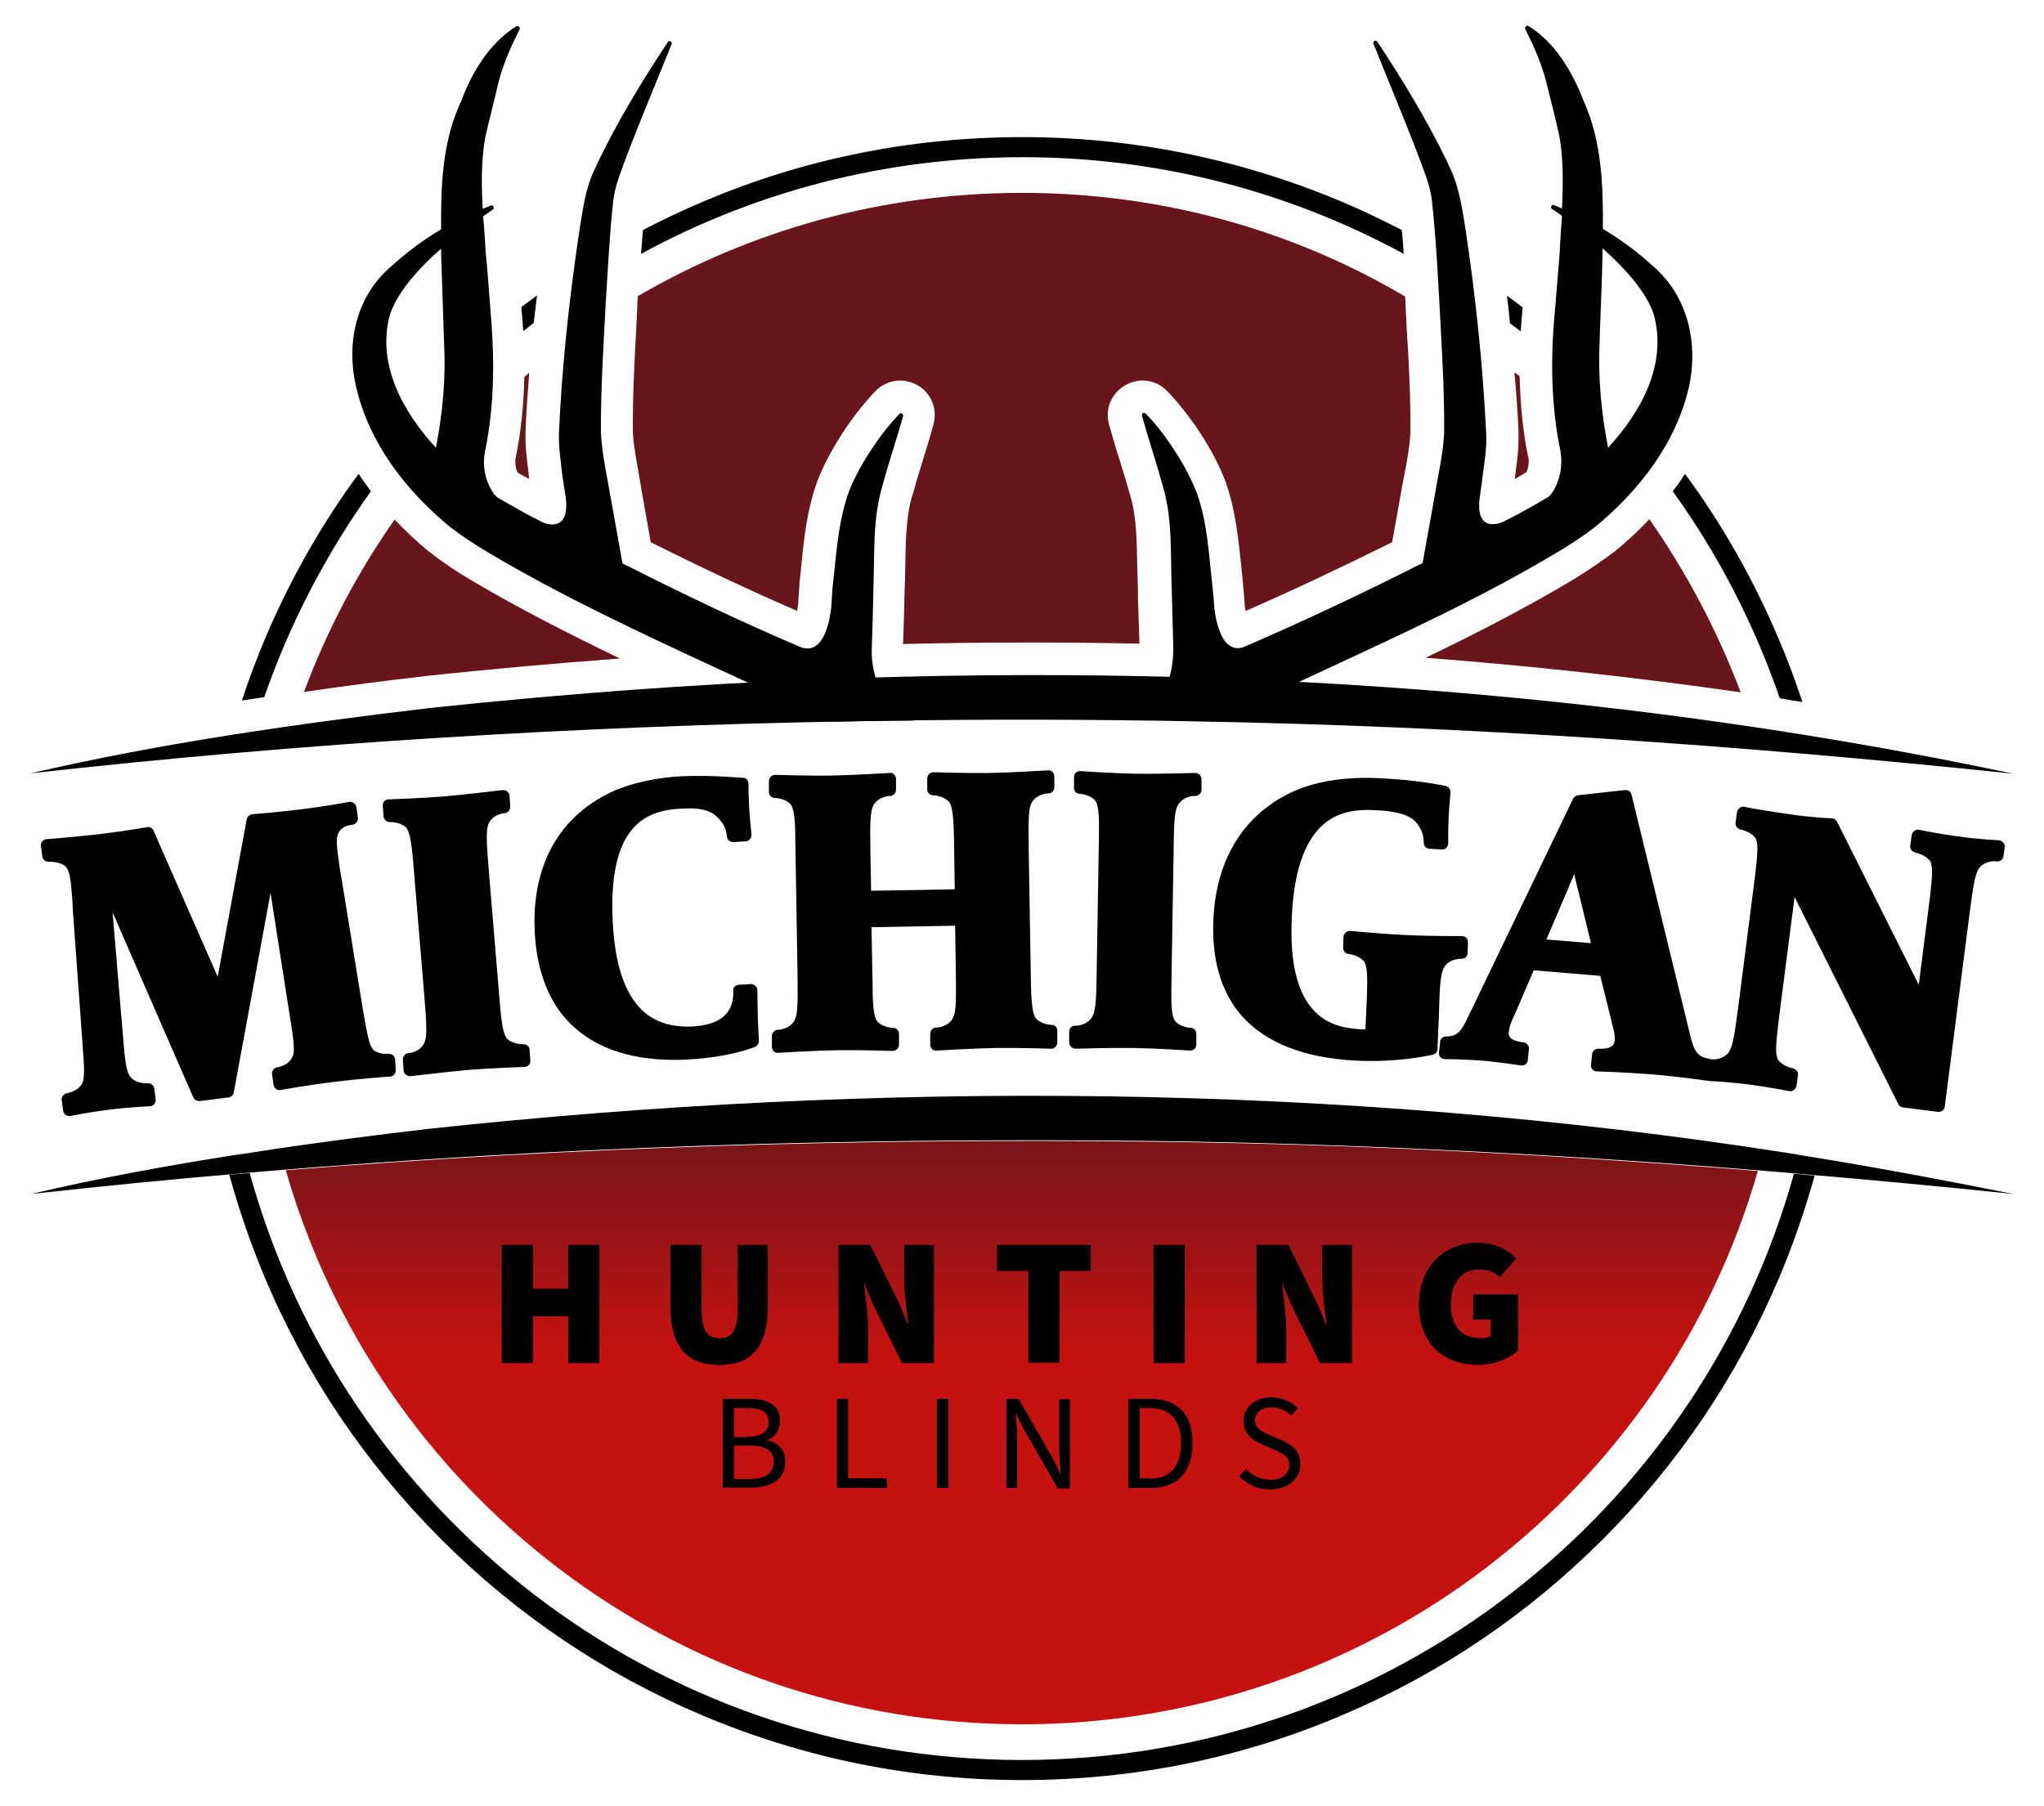<?xml version="1.0" encoding="utf-8"?>
<!-- Generator: Adobe Illustrator 27.3.1, SVG Export Plug-In . SVG Version: 6.00 Build 0)  -->
<svg version="1.1" id="Layer_1" xmlns="http://www.w3.org/2000/svg" xmlns:xlink="http://www.w3.org/1999/xlink" x="0px" y="0px"
	 viewBox="0 0 550 486" style="enable-background:new 0 0 550 486;" xml:space="preserve">
<style type="text/css">
	.st0{fill:none;}
	.st1{fill:url(#SVGID_1_);}
	.st2{fill:url(#SVGID_00000142857623366208567320000010084541832627564459_);}
	.st3{fill:url(#SVGID_00000148633926123518140520000004659744822985231549_);}
	.st4{fill:url(#SVGID_00000133517096050392234730000018052807831645727649_);}
	.st5{fill:url(#SVGID_00000021829256362190110740000007298822417302907561_);}
	.st6{fill:url(#SVGID_00000044180001656421477410000004284292791895510694_);}
</style>
<g>
	<g>
		<path d="M106.3,285c-0.1-0.8-0.8-1.5-1.7-1.4c-3.1,0.1-4.2-1.1-4.3-1.3c-1-1.3-1.4-3.5-2.7-10.9l-5.7-35c-0.4-2.1-0.8-5-1-6.6
			c-0.4-3.1-0.4-4.7,0.3-5.9c0.9-1.5,2.4-1.8,3.7-2l0.1,0c0.8-0.2,1.4-1,1.3-1.8l-0.4-2.9c-0.1-0.4-0.3-0.9-0.7-1.1
			c-0.4-0.3-0.8-0.4-1.3-0.3c-0.1,0-6.3,1.2-13.1,2c-6.4,0.8-12.9,1.3-12.9,1.3c-0.7,0.1-1.3,0.6-1.5,1.3l-7.7,41.8
			c0,0.2-0.1,0.4-0.1,0.6c-0.1-0.2-0.2-0.4-0.3-0.6l-17-38.7c-0.3-0.7-1-1.1-1.8-0.9c-0.1,0-5.6,1-12.3,1.8
			c-7.7,0.9-14.5,1.4-14.6,1.4c-0.4,0-0.9,0.2-1.2,0.6c-0.3,0.3-0.4,0.8-0.4,1.2l0.4,2.9c0.1,0.8,0.8,1.4,1.7,1.4
			c3.3-0.1,4.6,1.3,4.6,1.3c0.9,1,1.2,3,1.4,4.7c0.1,1.1,0.5,5.4,0.5,7l2.4,33.2l0.2,2.6c0.5,6.9,0.7,9.8-0.3,11.2
			c-1,1.5-2.9,2.1-4,2.3c-0.8,0.2-1.4,1-1.3,1.8l0.4,2.9c0.1,0.5,0.3,0.9,0.7,1.1c0.3,0.2,0.6,0.3,0.9,0.3c0.1,0,0.2,0,0.3,0
			c0,0,4.9-1,10.5-1.7c5.5-0.7,10.8-0.9,10.9-0.9c0.5,0,0.9-0.2,1.2-0.6c0.3-0.3,0.4-0.8,0.4-1.3l-0.4-2.9c-0.1-0.8-0.8-1.4-1.7-1.4
			c-1.3,0-3.1-0.1-4.4-1.4c-1.2-1.1-1.5-3.2-1.9-6.6c-0.1-0.7-1.8-21.3-3.2-38L52,295.3c0.3,0.7,1,1,1.7,1l7.8-1
			c0.7-0.1,1.3-0.6,1.4-1.3l9.9-53.7c2.6,16.5,5.8,37,5.9,37.7c0.4,3.5,0.7,5.6-0.3,6.9c-0.9,1.5-2.6,2.1-3.9,2.3
			c-0.8,0.2-1.4,1-1.3,1.8l0.4,2.9c0.1,0.4,0.3,0.8,0.6,1.1c0.4,0.3,0.8,0.4,1.3,0.3c0.1,0,7.8-1.4,14.7-2.2
			c7.1-0.9,14.7-1.4,14.8-1.4c0.4,0,0.9-0.2,1.1-0.6c0.3-0.3,0.4-0.8,0.4-1.2L106.3,285z"/>
		<path d="M140.9,281C140.9,281,140.9,281,140.9,281c-2.3,0-3.9-0.9-4.5-1.5c-0.9-1.2-1.4-3.5-1.9-9.5l-3-36.1
			c-0.7-8.5-0.8-11.4,0.4-13c0,0,0,0,0,0c1-1.4,2.7-2,3.9-2.1c0.4,0,0.8-0.2,1.1-0.6c0.3-0.3,0.4-0.8,0.4-1.2l-0.2-2.9
			c0-0.4-0.3-0.9-0.6-1.1c-0.3-0.3-0.8-0.4-1.2-0.4c-0.1,0-10,1.2-15.7,1.7c-6.1,0.5-14.9,0.8-15,0.8c-0.4,0-0.9,0.2-1.2,0.5
			c-0.3,0.3-0.4,0.8-0.4,1.2l0.2,2.9c0.1,0.8,0.8,1.5,1.6,1.5c0,0,0.1,0,0.1,0c2.3,0,3.8,0.9,4.4,1.5c0.9,1.2,1.4,3.5,1.9,9.5
			l3,36.1c0.7,8.5,0.8,11.4-0.4,13c-1,1.4-2.7,2-3.9,2.1c-0.4,0-0.8,0.2-1.1,0.6c-0.3,0.3-0.4,0.8-0.4,1.2l0.2,2.9
			c0,0.4,0.3,0.9,0.6,1.1c0.3,0.2,0.7,0.4,1,0.4c0.1,0,0.1,0,0.2,0c0.1,0,10-1.2,15.7-1.7c6.1-0.5,14.9-0.8,15-0.8
			c0.4,0,0.9-0.2,1.2-0.5c0.3-0.3,0.4-0.8,0.4-1.2l-0.2-2.9C142.5,281.7,141.8,281,140.9,281z"/>
		<path d="M203.8,266.5c0-0.5-0.2-0.9-0.5-1.2c-0.3-0.3-0.8-0.5-1.2-0.5l-3.3,0.2c-0.9,0-1.6,0.8-1.5,1.7c0.1,2.1-0.4,4.2-1.5,5.6
			c-1.6,2.3-4.7,3.6-9.2,3.9c-7.2,0.4-12.5-1.9-16-6.9c-3.3-4.6-5.2-11.6-5.7-20.8c-0.7-12.4,1.2-21.1,5.7-25.9
			c3.7-4,8.7-4.8,12.7-5c4.7-0.3,7.5,0.3,9.4,2c1.8,1.6,2.7,3.3,2.9,5.5c0.1,0.9,0.8,1.5,1.7,1.5l3.3-0.2c0.5,0,0.9-0.2,1.2-0.6
			c0.3-0.3,0.4-0.8,0.4-1.3c0,0-0.3-2.6-0.6-6.9c-0.2-3.8-0.2-6.7-0.2-6.7c0-0.9-0.6-1.6-1.5-1.6c-0.4,0-8.7-0.8-16.8-0.4
			c-6.1,0.3-13,1.8-17.4,3.7c-15,6.5-22.8,20.1-21.8,38.4c0.5,9.6,3.4,17.6,8.3,23.1c6.4,7.3,16.4,11.1,29.1,11.1
			c1.2,0,2.4,0,3.7-0.1c11.6-0.6,17.9-3.3,18.2-3.4c0.6-0.3,1-0.9,1-1.6l-0.1-1.9C203.8,272.7,203.8,266.6,203.8,266.5z"/>
		<path d="M283.1,275.8c-2.3-0.1-3.8-1.1-4.4-1.8c-0.8-1.2-1.2-3.6-1.3-9.6l-0.6-36.2c-0.1-8.5-0.1-11.4,1.3-12.9c0,0,0,0,0,0
			c1.1-1.3,2.9-1.8,4-1.8c0.9,0,1.6-0.8,1.6-1.7l0-2.9c0-0.4-0.2-0.9-0.5-1.2c-0.3-0.3-0.8-0.5-1.2-0.4c-0.1,0-10,0.6-15.8,0.7
			c-6.1,0.1-14.9-0.2-15-0.2c-0.5,0-0.9,0.2-1.2,0.5c-0.3,0.3-0.5,0.7-0.5,1.2l0,2.9c0,0.9,0.7,1.6,1.5,1.6c2.3,0.1,3.8,1.1,4.4,1.8
			c0.8,1.2,1.2,3.6,1.3,9.6l0.2,13.9l-22.5,0.4l-0.2-10.7c-0.1-8.5-0.1-11.4,1.3-13c1.1-1.3,2.9-1.8,4-1.8c0.4,0,0.8-0.2,1.1-0.5
			c0.3-0.3,0.5-0.7,0.5-1.2l0-2.9c0-0.4-0.2-0.9-0.5-1.2c-0.3-0.3-0.8-0.5-1.2-0.4c-0.1,0-10,0.6-15.8,0.7c-6.1,0.1-14.9-0.2-15-0.2
			c-0.5,0-0.9,0.2-1.2,0.5c-0.3,0.3-0.5,0.7-0.5,1.2l0,2.9c0,0.9,0.7,1.6,1.5,1.6c2.3,0.1,3.8,1.1,4.4,1.8c0.8,1.2,1.2,3.6,1.2,9.6
			l0.6,36.2c0.1,8.5,0.1,11.4-1.3,13c-1.1,1.3-2.9,1.8-4,1.8c-0.4,0-0.8,0.2-1.1,0.5c-0.3,0.3-0.5,0.7-0.5,1.2l0,2.9
			c0,0.4,0.2,0.9,0.5,1.2c0.3,0.3,0.7,0.4,1.1,0.4c0,0,0.1,0,0.1,0c0.1,0,10-0.6,15.8-0.7c6.1-0.1,14.9,0.2,15,0.2
			c0.5,0,0.9-0.2,1.2-0.5c0.3-0.3,0.5-0.7,0.5-1.2l0-2.9c0-0.9-0.7-1.6-1.5-1.6c-2.3-0.1-3.8-1.1-4.4-1.8c-0.8-1.2-1.2-3.6-1.2-9.6
			l-0.3-15.7l22.5-0.4l0.2,12.6c0.1,8.5,0.1,11.4-1.3,13c-1.1,1.3-2.9,1.8-4,1.8c-0.9,0-1.6,0.8-1.6,1.7l0,2.9
			c0,0.4,0.2,0.9,0.5,1.2c0.3,0.3,0.8,0.5,1.2,0.4c0.1,0,10-0.6,15.8-0.7c6.1-0.1,14.9,0.2,15,0.2c0.5,0,0.9-0.2,1.2-0.5
			c0.3-0.3,0.5-0.7,0.5-1.2l0-2.9C284.6,276.5,283.9,275.8,283.1,275.8z"/>
		<path d="M321.5,208c-0.1,0-10,0.3-15.8,0.2c-6.1-0.1-14.9-0.7-15-0.7c-0.4,0-0.9,0.1-1.2,0.4c-0.3,0.3-0.5,0.7-0.5,1.2l0,2.9
			c0,0.9,0.6,1.6,1.5,1.6c2.3,0.2,3.8,1.2,4.3,2c0.8,1.3,1,3.6,0.9,9.6l-0.6,36.2c-0.1,8.5-0.3,11.4-1.7,12.9
			c-1.1,1.3-2.9,1.7-4,1.7c0,0-0.1,0-0.1,0c-0.9,0-1.6,0.7-1.6,1.6l0,2.9c0,0.4,0.2,0.9,0.5,1.2c0.3,0.3,0.8,0.5,1.2,0.5
			c0.1,0,10-0.3,15.8-0.2c6.1,0.1,14.9,0.7,15,0.7c0,0,0.1,0,0.1,0c0.4,0,0.8-0.2,1.1-0.4c0.3-0.3,0.5-0.7,0.5-1.2l0-2.9
			c0-0.9-0.6-1.6-1.5-1.6c-2.3-0.2-3.8-1.2-4.3-2c-0.8-1.3-1-3.6-0.9-9.6l0.6-36.2c0.1-9,0.3-11.4,1.7-12.9c0,0,0,0,0,0
			c1.2-1.3,2.9-1.8,4.1-1.7c0.4,0,0.8-0.2,1.2-0.5c0.3-0.3,0.5-0.7,0.5-1.1l0-2.9c0-0.4-0.2-0.9-0.5-1.2
			C322.3,208.1,321.9,207.9,321.5,208z"/>
		<path d="M389.1,259.6C389.1,259.6,389.1,259.6,389.1,259.6c1.2-1.3,3-1.6,4.1-1.6c0.4,0,0.9-0.1,1.2-0.4c0.3-0.3,0.5-0.7,0.5-1.1
			l0.1-2.9c0-0.4-0.1-0.9-0.4-1.2c-0.3-0.3-0.7-0.5-1.2-0.5c-0.1,0-9.7,0-15.5-0.3c-6.1-0.3-14.5-1.1-14.6-1.1
			c-0.4,0-0.9,0.1-1.2,0.4c-0.3,0.3-0.5,0.7-0.6,1.2l-0.1,2.9c0,0.9,0.6,1.6,1.4,1.7c2.3,0.3,3.7,1.3,4.3,2.1
			c0.8,1.3,0.9,3.6,0.7,9.7l-0.4,8.5l-0.7,0c-4.2-0.2-9-0.9-12.8-4.7c-4.8-4.7-6.9-13.3-6.3-25.5c0.5-11.7,3.2-19.9,7.9-24.4
			c3.4-3.3,7.9-4.7,14-4.4c3,0.1,8.7,0.4,11.3,3c1.6,1.8,2.3,3.6,2.3,5.8c0,0.9,0.7,1.6,1.6,1.6l3.3,0.2c0.5,0,0.9-0.1,1.2-0.5
			c0.3-0.3,0.5-0.8,0.5-1.2c0,0-0.1-2.6,0.1-6.9c0.2-3.8,0.5-6.7,0.5-6.7c0.1-0.8-0.5-1.6-1.3-1.8c-0.3-0.1-8.2-1.7-18-2.1
			c-17.4-0.8-26,4.5-31,8.5c-8.3,6.7-12.9,16.9-13.5,29.3c-0.5,10.9,2,19.6,7.4,25.9c6.5,7.5,17,11.6,31,12.3
			c1.4,0.1,2.8,0.1,4.1,0.1c9.9,0,16.3-1.7,16.6-1.7c0.7-0.2,1.2-0.8,1.2-1.5l0.4-9.5C387.4,263.9,387.7,261.1,389.1,259.6z"/>
		<path d="M539,226.7c-0.3-0.3-0.7-0.6-1.2-0.6c0,0-5-0.2-10.7-1c-5.4-0.7-10.6-1.8-10.7-1.8c-0.4-0.1-0.9,0-1.3,0.3
			c-0.4,0.3-0.6,0.7-0.7,1.1l-0.4,2.9c-0.1,0.8,0.5,1.6,1.3,1.8c2.3,0.5,3.6,1.6,4.1,2.4c0.7,1.3,0.6,3.7-0.1,9.7l-3,23.5
			c-0.2-0.3-0.3-0.6-0.5-1l-21.5-42.9c-0.3-0.5-0.8-0.9-1.4-0.9c0,0-4.3-0.1-10-0.9c-6.7-0.9-13.5-2.1-13.5-2.2
			c-0.4-0.1-0.9,0-1.3,0.3c-0.4,0.3-0.6,0.7-0.7,1.1l-0.4,2.9c-0.1,0.8,0.5,1.6,1.3,1.8c2.3,0.5,3.6,1.6,4.1,2.4
			c0.7,1.3,0.6,3.7-0.1,9.7l-4.6,35.9c-1.1,8.4-1.6,11.3-3.1,12.6c-1.4,1.2-3.3,1.4-4.2,1.2c-0.1,0-0.3,0-0.4,0
			c-0.1,0-0.1,0-0.1-0.1c-2.8-0.5-4-1.5-5.1-6.3l-15.8-64.8c-0.2-0.8-0.9-1.3-1.8-1.2l-12.6,1.4c-0.6,0.1-1,0.4-1.3,0.9l-28.2,58.6
			c-1.7,3.6-2.8,5.5-6,5.4c-0.8,0-1.6,0.6-1.6,1.5l-0.3,2.9c0,0.5,0.1,0.9,0.4,1.2c0.3,0.3,0.8,0.5,1.2,0.5c0,0,4.4,0,10,0.4
			c5.5,0.5,10.4,1.3,10.4,1.3c0.4,0.1,0.9,0,1.3-0.3c0.4-0.3,0.6-0.7,0.6-1.2l0.3-2.9c0.1-0.9-0.6-1.7-1.4-1.8c-4.2-0.5-4.1-2-4-2.8
			c0.1-1.5,0.8-3.1,1.8-5.2l4.9-11.4l17.9,1.5l2.8,11.3l0.2,0.9c0.6,2.2,1,3.8,0.9,5.1c-0.1,0.7-0.2,2.5-4.4,2.3
			c-0.9,0-1.6,0.6-1.7,1.5l-0.3,2.9c0,0.4,0.1,0.9,0.4,1.2c0.3,0.3,0.7,0.5,1.2,0.5c0.1,0,6.9,0.2,14.8,0.8h0
			c7.2,0.6,14.7,1.7,14.8,1.7c0.1,0,0.2,0,0.2,0c0,0,0.1,0,0.1,0c0.1,0,0.2,0.1,0.4,0.1c0,0,5.1,0.2,11.1,1
			c5.3,0.7,10.2,1.7,10.3,1.7c0.4,0.1,0.9,0,1.3-0.3c0.4-0.3,0.6-0.7,0.7-1.1l0.4-2.9c0.1-0.8-0.5-1.6-1.3-1.8
			c-2.3-0.5-3.6-1.6-4.1-2.4c-0.7-1.3-0.6-3.7,0.1-9.7l4.4-34.1c0,0.1,0.1,0.2,0.1,0.3l27.8,55.5c0.2,0.5,0.7,0.8,1.2,0.9l9.5,1.2
			c0.1,0,0.1,0,0.2,0c0.8,0,1.5-0.6,1.6-1.4l6.7-52.2c1.1-8.4,1.6-11.3,3.1-12.6c0,0,0,0,0,0c1.3-1.1,3.1-1.4,4.2-1.2
			c0.9,0.1,1.7-0.5,1.8-1.4l0.4-2.9C539.4,227.5,539.3,227,539,226.7z M428.1,253.8l-12-1l5.6-13.1c0.7-1.7,1.3-3.2,1.9-4.5
			c0.3,1.3,0.6,2.8,1.1,4.6L428.1,253.8z"/>
	</g>
	<g>
		<path class="st0" d="M432.7,120.5c-1.8-9.3-2.7-18.7-2.3-28.1c0.2-7.1,0.7-16.8,0.8-24c0-0.5,0-1,0-1.6
			c6.4,5.7,12.2,12.3,13.9,18.2C448.5,98,441.8,110.6,432.7,120.5z"/>
		<path class="st0" d="M117.3,120.5c-9.1-9.9-15.8-22.5-12.5-35.4c1.7-5.9,7.5-12.6,13.9-18.2c0,0.5,0,1,0,1.6
			c0.2,7.1,0.6,16.9,0.8,24C120,101.8,119.1,111.2,117.3,120.5z"/>
		<path d="M445,71.8c-4.2-3.9-8.8-7.3-13.7-10.2c0.1-11.7-0.3-23.7-5.2-34.5c-3-7.8-7.6-15.6-14.8-20.1c-0.2-0.1-0.4-0.1-0.6,0
			c-0.3,0.2-0.4,0.5-0.3,0.8c2.4,4.8,4.4,9.3,5.7,14.4c1.2,4.8,2.6,10.1,3.6,15c1,6.3,0.9,12.6,0.6,18.9c-0.7-0.3-1.4-0.6-2.1-0.9
			c-0.7-0.3-1.2,0.7-0.5,1.1c0.8,0.5,1.7,1.1,2.6,1.8c-0.2,3.2-0.5,6.5-0.6,9.7c-0.3,4-1,11.9-1.3,15.9c-1.2,12.4-1.1,25.3,1.5,37.7
			v0c0,0,0,0,0,0.1c0.1,0.7,1.1,6.3-2.4,11.3c-0.4,0.5-0.9,1-1.5,1.3c-2.5,1.5-5.1,2.9-7.6,4.3c-1.4,0.7-2.7,1.4-4.1,2.1
			c-0.8,0.3-7.5,3-6.1-6.9h0c0.3-2,0.6-4,0.8-5.9c0.5-3.7,1.1-7.3,0.9-11.2c-0.9-18.3-2.8-36.4-5.5-54.5c-0.9-5.5-1.7-11.4-4.1-16.5
			l-1-2.2c-5.5-11.3-11.9-21.8-18.7-32.1c-0.2-0.2-0.5-0.3-0.7-0.2c-0.3,0.1-0.5,0.5-0.3,0.8c4.3,10.9,10.5,25.4,14.3,36.2
			c0.6,1.8,1.2,4.1,1.4,6c1,9,1.5,18.1,2,27.2c0.6,11.7,1.4,23.5,1.3,35.2c-0.2,5.4-1.9,12.9-2.8,18.4l-3,16.7
			c-15.8,8-31.9,15.6-48.1,22.6c-7.1,2.5-8-11.2-8-11.2l0,0c-0.1-1.6-0.2-3.1-0.4-4.7c-1-8.5-1.3-17.2-4.2-25.4
			c-1.9-4.9-4.5-9.4-7.4-13.6c-1.9-2.8-4-5.4-6.4-7.9c-0.2-0.2-0.4-0.2-0.6-0.2c-0.3,0.1-0.5,0.4-0.4,0.8c1.8,6.5,3.9,12.7,5.6,18.9
			c2.7,9.1,2,18.6,2.4,28.1c0.1,4.8,0.3,9.8,0.4,14.8c0.1,3.5-0.4,6.4-1,8.4c-0.6,2.2-1.3,3.5-1.3,3.5v0c-3.1,2.6-6,5.4-8.9,8.2
			c1.4,0,2.7,0,4.1,0c4.1,0,8.2,0.1,12.4,0.2c1.8,0,3.7,0.1,5.5,0.1c0.9-0.7,1.8-1.4,2.8-2c0,0,0.1-0.1,0.2-0.1c0,0,0,0,0,0l0,0
			c0.6-0.2,2-0.7,2.6-0.9c5.9-2.4,11.6-5,17.4-7.6c2.3-1.1,4.6-2.1,6.9-3.2c21.1-9.8,42.4-19.6,62.5-31.6c3.4-2,7.2-4.5,10.3-6.9
			c11.9-9.8,21.8-22.5,25.3-37.8C457,92.4,454.2,79.8,445,71.8z M432.7,120.5c-1.8-9.3-2.7-18.7-2.3-28.1c0.2-7.1,0.7-16.8,0.8-24
			c0-0.5,0-1,0-1.6c6.4,5.7,12.2,12.3,13.9,18.2C448.5,98,441.8,110.6,432.7,120.5z"/>
		<path d="M236.8,185.7L236.8,185.7c0,0-0.6-1.2-1.2-3.3c-0.6-2.1-1.2-5-1-8.6c0.2-5,0.3-10.1,0.4-14.8c0.4-9.5-0.3-19,2.4-28.1
			c1.6-6.1,3.8-12.4,5.6-18.9c0.1-0.3-0.1-0.7-0.4-0.8c-0.2-0.1-0.5,0-0.6,0.2c-2.4,2.5-4.5,5.1-6.4,7.9c-2.9,4.2-5.6,8.7-7.4,13.6
			c-2.8,8.2-3.2,16.9-4.2,25.4c-0.1,1.6-0.2,3.1-0.3,4.7l0,0c0,0-0.9,13.7-8.1,11.2c-16.3-6.9-32.3-14.6-48.1-22.6l-3-16.7
			c-0.9-5.4-2.6-13-2.8-18.4c-0.1-11.7,0.7-23.5,1.3-35.2c0.6-9.1,1-18.2,2-27.2c0.2-1.9,0.8-4.2,1.4-6c3.8-10.9,10-25.4,14.3-36.2
			c0.1-0.3,0-0.7-0.3-0.8c-0.3-0.1-0.6,0-0.7,0.2c-6.8,10.3-13.2,20.8-18.7,32.1l-1,2.2c-2.5,5.1-3.2,11-4.1,16.5
			c-2.7,18.1-4.7,36.2-5.5,54.5c-0.1,3.9,0.5,7.5,0.9,11.2c0.3,2,0.6,4,0.9,5.9h0c1.3,9.8-5.4,7.2-6.1,6.9c-1.3-0.7-2.7-1.4-4.1-2.1
			c-2.4-1.4-5-2.8-7.6-4.3c-0.6-0.3-1.1-0.8-1.5-1.3c-3.6-5.1-2.6-10.6-2.4-11.3c0,0,0,0,0-0.1v0c1.6-7.6,2.2-15.4,2.2-23.1
			c0-4.9-0.3-9.8-0.7-14.6c-0.3-4-0.9-12-1.3-15.9c-0.2-3.2-0.4-6.5-0.7-9.7c0.9-0.6,1.8-1.2,2.6-1.8c0.6-0.3,0.1-1.4-0.5-1.1
			c-0.7,0.3-1.4,0.6-2.2,0.9c-0.4-6.3-0.4-12.6,0.6-18.9c1.1-4.9,2.5-10.2,3.6-15c1.3-5.1,3.3-9.6,5.7-14.4c0.2-0.3,0-0.7-0.3-0.8
			c-0.2-0.1-0.4-0.1-0.6,0c-7.2,4.5-11.9,12.3-14.8,20.1C119,38,118.6,50,118.7,61.7c-4.9,2.9-9.4,6.3-13.7,10.2
			c-9.2,8-11.9,20.5-9.2,32.1c3.5,15.3,13.5,28.1,25.3,37.8c3.1,2.4,6.9,4.9,10.3,6.9c20.2,12,41.4,21.8,62.5,31.6
			c2.5,1.1,4.9,2.3,7.4,3.4c5.6,2.6,11.2,5.1,16.9,7.4c0.6,0.2,2,0.7,2.6,0.9v0c0,0,0,0,0,0c0,0,0.1,0.1,0.2,0.1
			c1,0.6,1.9,1.3,2.8,2.1c1.8,0,3.7-0.1,5.5-0.1c5.5-0.1,11-0.2,16.5-0.2C242.9,191.1,239.9,188.3,236.8,185.7z M117.3,120.5
			c-9.1-9.9-15.8-22.5-12.5-35.4c1.7-5.9,7.5-12.6,13.9-18.2c0,0.5,0,1,0,1.6c0.2,7.1,0.6,16.9,0.8,24
			C120,101.8,119.1,111.2,117.3,120.5z"/>
	</g>
	<g>
		<path class="st0" d="M378.4,79.6c-0.1-1.1-0.1-2.1-0.2-3.2c-0.2-2.7-0.3-5.4-0.5-8.1c-30.5-16.6-65.5-26-102.7-26
			c-37.2,0-72.1,9.4-102.7,26c-0.2,2.6-0.3,5.2-0.5,7.8c-0.1,1.2-0.1,2.3-0.2,3.5C202,62,237.3,51.9,275,51.9
			C312.7,51.9,348,62,378.4,79.6z"/>
		<path class="st0" d="M407.6,100.2c0.5,0.4,0.9,0.8,1.4,1.1c-0.1-4,0-8,0.2-12.2c-0.9-0.7-1.9-1.5-2.8-2.2
			C406.8,91.4,407.2,95.8,407.6,100.2z"/>
		<path class="st0" d="M473,315.1C448.3,401.1,369,464,275,464c-94.1,0-173.4-63-198.1-149.2c-2,0.2-3.9,0.3-5.9,0.5
			c-1.3,0.1-2.5,0.2-3.8,0.3C92.4,406.7,175.9,473.6,275,473.6c99,0,182.4-66.7,207.7-157.7c-1.3-0.1-2.6-0.2-3.8-0.3
			C476.9,315.4,475,315.3,473,315.1z"/>
		<path class="st0" d="M143.6,87c-0.9,0.7-1.9,1.5-2.8,2.2c0.2,3.1,0.3,6.1,0.3,9.1c0,1,0,2,0,3c0.4-0.4,0.9-0.8,1.3-1.1
			C142.8,95.8,143.2,91.4,143.6,87z"/>
		<path class="st0" d="M81.8,186.1c6.2-16.6,14.4-32.1,24.4-46.4c-2.3-2.4-4.4-5-6.3-7.5C87.8,149,78,167.7,71.1,187.6
			C74.7,187.1,78.3,186.6,81.8,186.1z"/>
		<path class="st0" d="M479,187.9c-6.9-20.1-16.7-38.8-28.8-55.7c-1.9,2.6-4,5.1-6.4,7.5c10,14.3,18.3,30,24.5,46.6
			C471.9,186.9,475.4,187.4,479,187.9z"/>
		<path d="M377.7,68.3c-0.1-2.1-0.3-4.3-0.5-6.4c-5.3-2.7-10.6-5.3-16.1-7.6c-27.3-11.5-56.2-17.4-86-17.4s-58.8,5.8-86,17.4
			c-5.5,2.3-10.9,4.9-16.1,7.6c-0.2,2.1-0.3,4.3-0.5,6.4c30.5-16.6,65.5-26,102.7-26C312.2,42.3,347.1,51.7,377.7,68.3z"/>
		<path d="M409.2,89.2c0.1-2,0.3-4.1,0.5-6.2c0-0.1,0-0.2,0-0.3c-1.4-1.1-2.8-2.1-4.2-3.1c0.3,2.5,0.6,5,0.8,7.4
			C407.3,87.7,408.2,88.4,409.2,89.2z"/>
		<path d="M144.5,79.5c-1.4,1-2.8,2.1-4.2,3.1c0,0.1,0,0.2,0,0.3c0.2,2.1,0.4,4.1,0.5,6.2c0.9-0.7,1.9-1.5,2.8-2.2
			C143.9,84.5,144.2,82,144.5,79.5z"/>
		<path d="M484.5,316c-0.6,0-1.2-0.1-1.8-0.1C457.4,406.8,374,473.6,275,473.6c-99.1,0-182.6-66.8-207.8-157.9
			c-0.6,0-1.2,0.1-1.8,0.1c-1.2,0.1-2.5,0.2-3.7,0.3c2.6,9.5,5.8,18.7,9.6,27.8c11.1,26.3,27.1,50,47.4,70.3
			c20.3,20.3,43.9,36.2,70.3,47.4c27.3,11.5,56.2,17.4,86,17.4s58.8-5.8,86-17.4c26.3-11.1,50-27.1,70.3-47.4
			c20.3-20.3,36.2-43.9,47.4-70.3c3.8-9,7-18.3,9.6-27.6C487,316.3,485.7,316.1,484.5,316z"/>
		<path d="M99.8,132.2c-1.2-1.6-2.3-3.1-3.3-4.7c-10.1,13.7-18.5,28.6-25.2,44.4c-2.3,5.5-4.4,11-6.2,16.6c2-0.3,4-0.6,6-0.9
			C78,167.7,87.8,149,99.8,132.2z"/>
		<path d="M485,188.9c-1.9-5.7-4-11.4-6.4-17c-6.7-15.8-15.1-30.7-25.2-44.4c-1,1.6-2.1,3.2-3.3,4.7c12.2,16.9,21.9,35.7,28.8,55.7
			C481,188.3,483,188.6,485,188.9z"/>
		<g>
			<linearGradient id="SVGID_1_" gradientUnits="userSpaceOnUse" x1="124.313" y1="364.545" x2="124.313" y2="296.11">
				<stop  offset="0" style="stop-color:#C51210"/>
				<stop  offset="1" style="stop-color:#68161B"/>
			</linearGradient>
			<path class="st1" d="M114.8,181.9c17.4-1.9,34.7-3.4,52-4.7c-13.4-6.5-26.9-13.3-39.9-21c-4.1-2.4-8.1-5.1-11.2-7.6
				c-0.1,0-0.1-0.1-0.2-0.1c-3.4-2.8-6.5-5.7-9.3-8.7c-10,14.2-18.2,29.8-24.4,46.4C93.3,184.5,104.3,183.1,114.8,181.9z"/>
			
				<linearGradient id="SVGID_00000093886641971010453900000003013173971563075251_" gradientUnits="userSpaceOnUse" x1="409.469" y1="364.545" x2="409.469" y2="296.11">
				<stop  offset="0" style="stop-color:#C51210"/>
				<stop  offset="1" style="stop-color:#68161B"/>
			</linearGradient>
			<path style="fill:url(#SVGID_00000093886641971010453900000003013173971563075251_);" d="M408.6,116.1c0,0,0,0.1,0,0.1
				c0.1,4-0.3,7.5-0.8,10.9c0,0-0.2,1.7-0.2,1.8c1-0.6,2.1-1.2,3.1-1.8c0.8-1.6,0.7-3.4,0.6-3.8c0-0.1,0-0.2-0.1-0.3
				c-1.4-6.8-2.1-14.1-2.3-21.7c-0.4-0.4-0.9-0.8-1.4-1.1C408,105.6,408.4,110.9,408.6,116.1z"/>
			
				<linearGradient id="SVGID_00000057106802818196663520000016825432215992941463_" gradientUnits="userSpaceOnUse" x1="425.916" y1="364.545" x2="425.916" y2="296.11">
				<stop  offset="0" style="stop-color:#C51210"/>
				<stop  offset="1" style="stop-color:#68161B"/>
			</linearGradient>
			<path style="fill:url(#SVGID_00000057106802818196663520000016825432215992941463_);" d="M443.8,139.7c-2.8,3-5.9,5.9-9.3,8.7
				c-0.1,0-0.1,0.1-0.2,0.1c-3.1,2.4-7.1,5.1-11.2,7.6c-12.9,7.7-26.2,14.5-39.5,20.9c28.7,2.2,56.9,5.3,84.8,9.3
				C462.1,169.7,453.8,154,443.8,139.7z"/>
			
				<linearGradient id="SVGID_00000099645773583621901870000011703388851311129272_" gradientUnits="userSpaceOnUse" x1="274.998" y1="364.545" x2="274.998" y2="296.11">
				<stop  offset="0" style="stop-color:#C51210"/>
				<stop  offset="1" style="stop-color:#68161B"/>
			</linearGradient>
			<path style="fill:url(#SVGID_00000099645773583621901870000011703388851311129272_);" d="M172.9,133.5l2.2,12.4
				c14.4,7.2,27.4,13.3,39.4,18.5c0.1-0.7,0.2-1.4,0.3-2c0-0.1,0-0.3,0-0.4c0.1-1.5,0.2-2.9,0.3-4.4c0-0.1,0-0.2,0-0.3
				c0.2-1.6,0.3-3.3,0.5-4.9c0.7-7.3,1.5-14.8,4.1-22.3c0-0.1,0.1-0.2,0.1-0.3c1.9-5,4.7-10.1,8.4-15.5c2.4-3.4,4.8-6.4,7.3-9
				c1.7-1.8,4.2-2.9,6.7-2.9c0.7,0,1.5,0.1,2.2,0.3c0.2,0,0.3,0.1,0.5,0.1c4.9,1.5,7.6,6.4,6.3,11.3c-0.9,3.4-1.9,6.6-2.9,9.8
				c-1,3.2-1.9,6.2-2.7,9.1c0,0.1,0,0.1-0.1,0.2c-1.7,5.8-1.8,12.2-1.9,18.9c0,2.3-0.1,4.6-0.2,7c-0.1,4.6-0.2,9.4-0.4,14.2
				c11.7-0.3,23.3-0.4,34.8-0.4c9.6,0,19.2,0.1,28.8,0.3c-0.1-4.1-0.3-8.3-0.4-12.3l0-1.8c-0.1-2.4-0.1-4.7-0.2-7
				c-0.1-6.8-0.2-13.1-1.9-18.9c0-0.1,0-0.1-0.1-0.2c-0.8-3-1.7-5.9-2.7-9.1c-1-3.1-1.9-6.3-2.9-9.7c-0.6-2.3-0.4-4.8,0.8-6.9
				c1.2-2.2,3.2-3.8,5.6-4.5c0.1,0,0.3-0.1,0.4-0.1c0.7-0.2,1.4-0.3,2.2-0.3c2.5,0,5,1,6.7,2.9c2.6,2.6,4.9,5.6,7.3,8.9
				c3.7,5.4,6.5,10.4,8.4,15.5c0,0.1,0.1,0.2,0.1,0.3c2.6,7.5,3.3,15,4.1,22.3c0.2,1.7,0.3,3.3,0.5,5c0,0.1,0,0.2,0,0.3
				c0.1,1.1,0.2,2.2,0.3,3.4l0.1,1c0,0.2,0,0.3,0,0.5c0,0.6,0.1,1.3,0.3,1.9c12.1-5.3,25.1-11.4,39.4-18.5l2.2-12.3
				c0.3-1.6,0.6-3.5,1-5.4c0.8-4,1.6-8.6,1.7-11.8c0.1-9.4-0.4-19-1-28.3c-0.1-2.1-0.2-4.1-0.3-6.2c0-0.7-0.1-1.4-0.1-2.1
				C348,62,312.7,51.9,275,51.9c-37.7,0-73,10.1-103.4,27.8c0,0.7-0.1,1.5-0.1,2.2c-0.1,2.2-0.2,4.3-0.3,6.5c-0.5,9.2-1,18.8-0.9,28
				c0.1,3.1,1,7.7,1.7,11.8C172.3,130,172.6,131.8,172.9,133.5z"/>
			
				<linearGradient id="SVGID_00000104686655251772930110000014133168144684365479_" gradientUnits="userSpaceOnUse" x1="140.524" y1="364.545" x2="140.524" y2="296.11">
				<stop  offset="0" style="stop-color:#C51210"/>
				<stop  offset="1" style="stop-color:#68161B"/>
			</linearGradient>
			<path style="fill:url(#SVGID_00000104686655251772930110000014133168144684365479_);" d="M142.4,128.9c0,0-0.2-1.3-0.2-1.9
				c-0.4-3.3-0.9-6.8-0.8-10.7c0,0,0-0.1,0-0.1c0.2-5.3,0.6-10.6,1-15.9c-0.4,0.4-0.9,0.8-1.3,1.1c-0.2,7.6-0.9,14.8-2.3,21.6
				c0,0.1,0,0.2-0.1,0.4c0,0-0.3,2,0.6,3.8C140.3,127.8,141.4,128.3,142.4,128.9z"/>
			
				<linearGradient id="SVGID_00000028290494230083353660000008675018233603592876_" gradientUnits="userSpaceOnUse" x1="274.966" y1="364.545" x2="274.966" y2="296.11">
				<stop  offset="0" style="stop-color:#C51210"/>
				<stop  offset="1" style="stop-color:#68161B"/>
			</linearGradient>
			<path style="fill:url(#SVGID_00000028290494230083353660000008675018233603592876_);" d="M76.9,314.9
				C101.6,401,180.9,464,275,464c94,0,173.3-62.9,198-148.9c-54.8-4.4-109.6-7.3-164.7-7.9C231.2,306.3,153.9,308.7,76.9,314.9z"/>
		</g>
	</g>
	<path d="M486.1,311.1c-1.8-0.3-3.6-0.6-5.4-0.9c-120.5-18.8-243.7-19.5-364.8-6.5c-15.5,1.8-31.1,3.8-46.6,6.2
		c-1.8,0.3-3.6,0.6-5.4,0.8c-18.7,2.9-37.2,6.3-55.6,10.6c19-2.1,38.1-4,57.2-5.6c1.9-0.2,3.7-0.3,5.6-0.5
		c78.9-6.6,158.2-9.1,237.3-8.2c57,0.7,113.8,3.7,170.5,8.4c1.9,0.2,3.7,0.3,5.6,0.5c19.1,1.6,38.2,3.4,57.3,5.4
		C523.3,317.6,504.7,314.1,486.1,311.1z"/>
	<path d="M317.8,182.2c-28.5-0.8-57.1-0.7-85.6,0.2c-38.9,1.2-77.8,4-116.4,8.1c-36.1,4.3-72.2,9.4-107.6,17.6
		c73.3-8.2,147.2-12.7,221-14c26.4-0.5,52.7-0.6,79.1-0.2c4.1,0,8.2,0.1,12.4,0.2c73.9,1.3,147.4,6.4,221,14.1
		C468.1,192.6,393,184.4,317.8,182.2z"/>
	<g>
		<path d="M135,335h8.4v11.8h9.5V335h8.4v31.8h-8.4v-12.6h-9.5v12.6H135V335z"/>
		<path d="M180.4,351.4V335h8.4v17.4c0,5.7,1.5,7.7,4.8,7.7c3.3,0,4.9-2.1,4.9-7.7V335h8.1v16.4c0,10.8-4.1,15.9-13,15.9
			C184.7,367.3,180.4,362.3,180.4,351.4z"/>
		<path d="M225.6,335h8.6l7,14.2c1.1,2.1,2.1,4.7,3,7.1h0.2c-0.4-3.4-1.1-8.2-1.1-12.1V335h8v31.8h-8.6l-7-14.2
			c-1.1-2.1-2.1-4.7-3-7.1h-0.2c0.4,3.6,1.1,8.2,1.1,12.1v9.2h-8V335z"/>
		<path d="M276.7,342h-8.4v-7h25.2v7h-8.4v24.7h-8.4V342z"/>
		<path d="M310.4,335h8.4v31.8h-8.4V335z"/>
		<path d="M338.1,335h8.6l7,14.2c1.1,2.1,2.1,4.7,3,7.1h0.2c-0.4-3.4-1.1-8.2-1.1-12.1V335h8v31.8h-8.6l-7-14.2
			c-1.1-2.1-2.1-4.7-3-7.1H345c0.4,3.6,1.1,8.2,1.1,12.1v9.2h-8V335z"/>
		<path d="M381.8,351.1c0-10.7,7.3-16.7,15.8-16.7c4.7,0,8.1,1.9,10.4,4.2l-4.4,5.1c-1.6-1.4-3.1-2.1-5.7-2.1
			c-4.3,0-7.5,3.4-7.5,9.2c0,6,2.6,9.3,8.3,9.3c0.9,0,1.9-0.2,2.4-0.6v-4.4h-4.7v-6.8h12.1v15.1c-2.2,2.1-6.3,3.9-10.7,3.9
			C388.9,367.3,381.8,362,381.8,351.1z"/>
		<path d="M194.5,376.4h7.1c4.9,0,8.3,1.6,8.3,5.9c0,2.4-1.3,4.5-3.5,5.2v0.1c2.9,0.5,4.9,2.4,4.9,5.7c0,4.7-3.7,7-9.1,7h-7.7V376.4
			z M201.1,386.6c4.1,0,5.7-1.5,5.7-3.9c0-2.8-1.9-3.8-5.6-3.8h-3.7v7.8H201.1z M201.7,398c4.1,0,6.5-1.5,6.5-4.7
			c0-3-2.3-4.3-6.5-4.3h-4.2v9H201.7z"/>
		<path d="M225.1,376.4h3.1v21.4h10.5v2.6h-13.5V376.4z"/>
		<path d="M252.1,376.4h3.1v24h-3.1V376.4z"/>
		<path d="M270.8,376.4h3.3l8.6,15c0.9,1.6,1.8,3.4,2.6,5.2h0.1c-0.2-2.5-0.4-5.1-0.4-7.6v-12.5h2.9v24h-3.3l-8.6-15
			c-0.9-1.6-1.8-3.4-2.6-5.2h-0.1c0.2,2.4,0.4,5,0.4,7.5v12.6h-2.9V376.4z"/>
		<path d="M303.6,376.4h6c7.4,0,11.3,4.3,11.3,11.9c0,7.6-3.9,12.1-11.2,12.1h-6.1V376.4z M309.4,397.9c5.6,0,8.4-3.5,8.4-9.6
			c0-6-2.8-9.4-8.4-9.4h-2.7v18.9H309.4z"/>
		<path d="M333.5,397.3l1.7-2c1.8,1.8,4.2,2.9,6.7,2.9c3.1,0,5-1.6,5-3.9c0-2.5-1.8-3.2-4-4.2l-3.5-1.5c-2.2-1-4.8-2.6-4.8-6.2
			c0-3.7,3.2-6.4,7.5-6.4c2.9,0,5.4,1.2,7.1,2.9l-1.7,2c-1.5-1.4-3.3-2.2-5.4-2.2c-2.7,0-4.4,1.4-4.4,3.5c0,2.3,2.1,3.2,3.9,3.9
			l3.4,1.5c2.8,1.2,4.9,2.9,4.9,6.4c0,3.8-3.1,6.8-8.2,6.8C338.5,400.8,335.6,399.5,333.5,397.3z"/>
	</g>
</g>
</svg>
